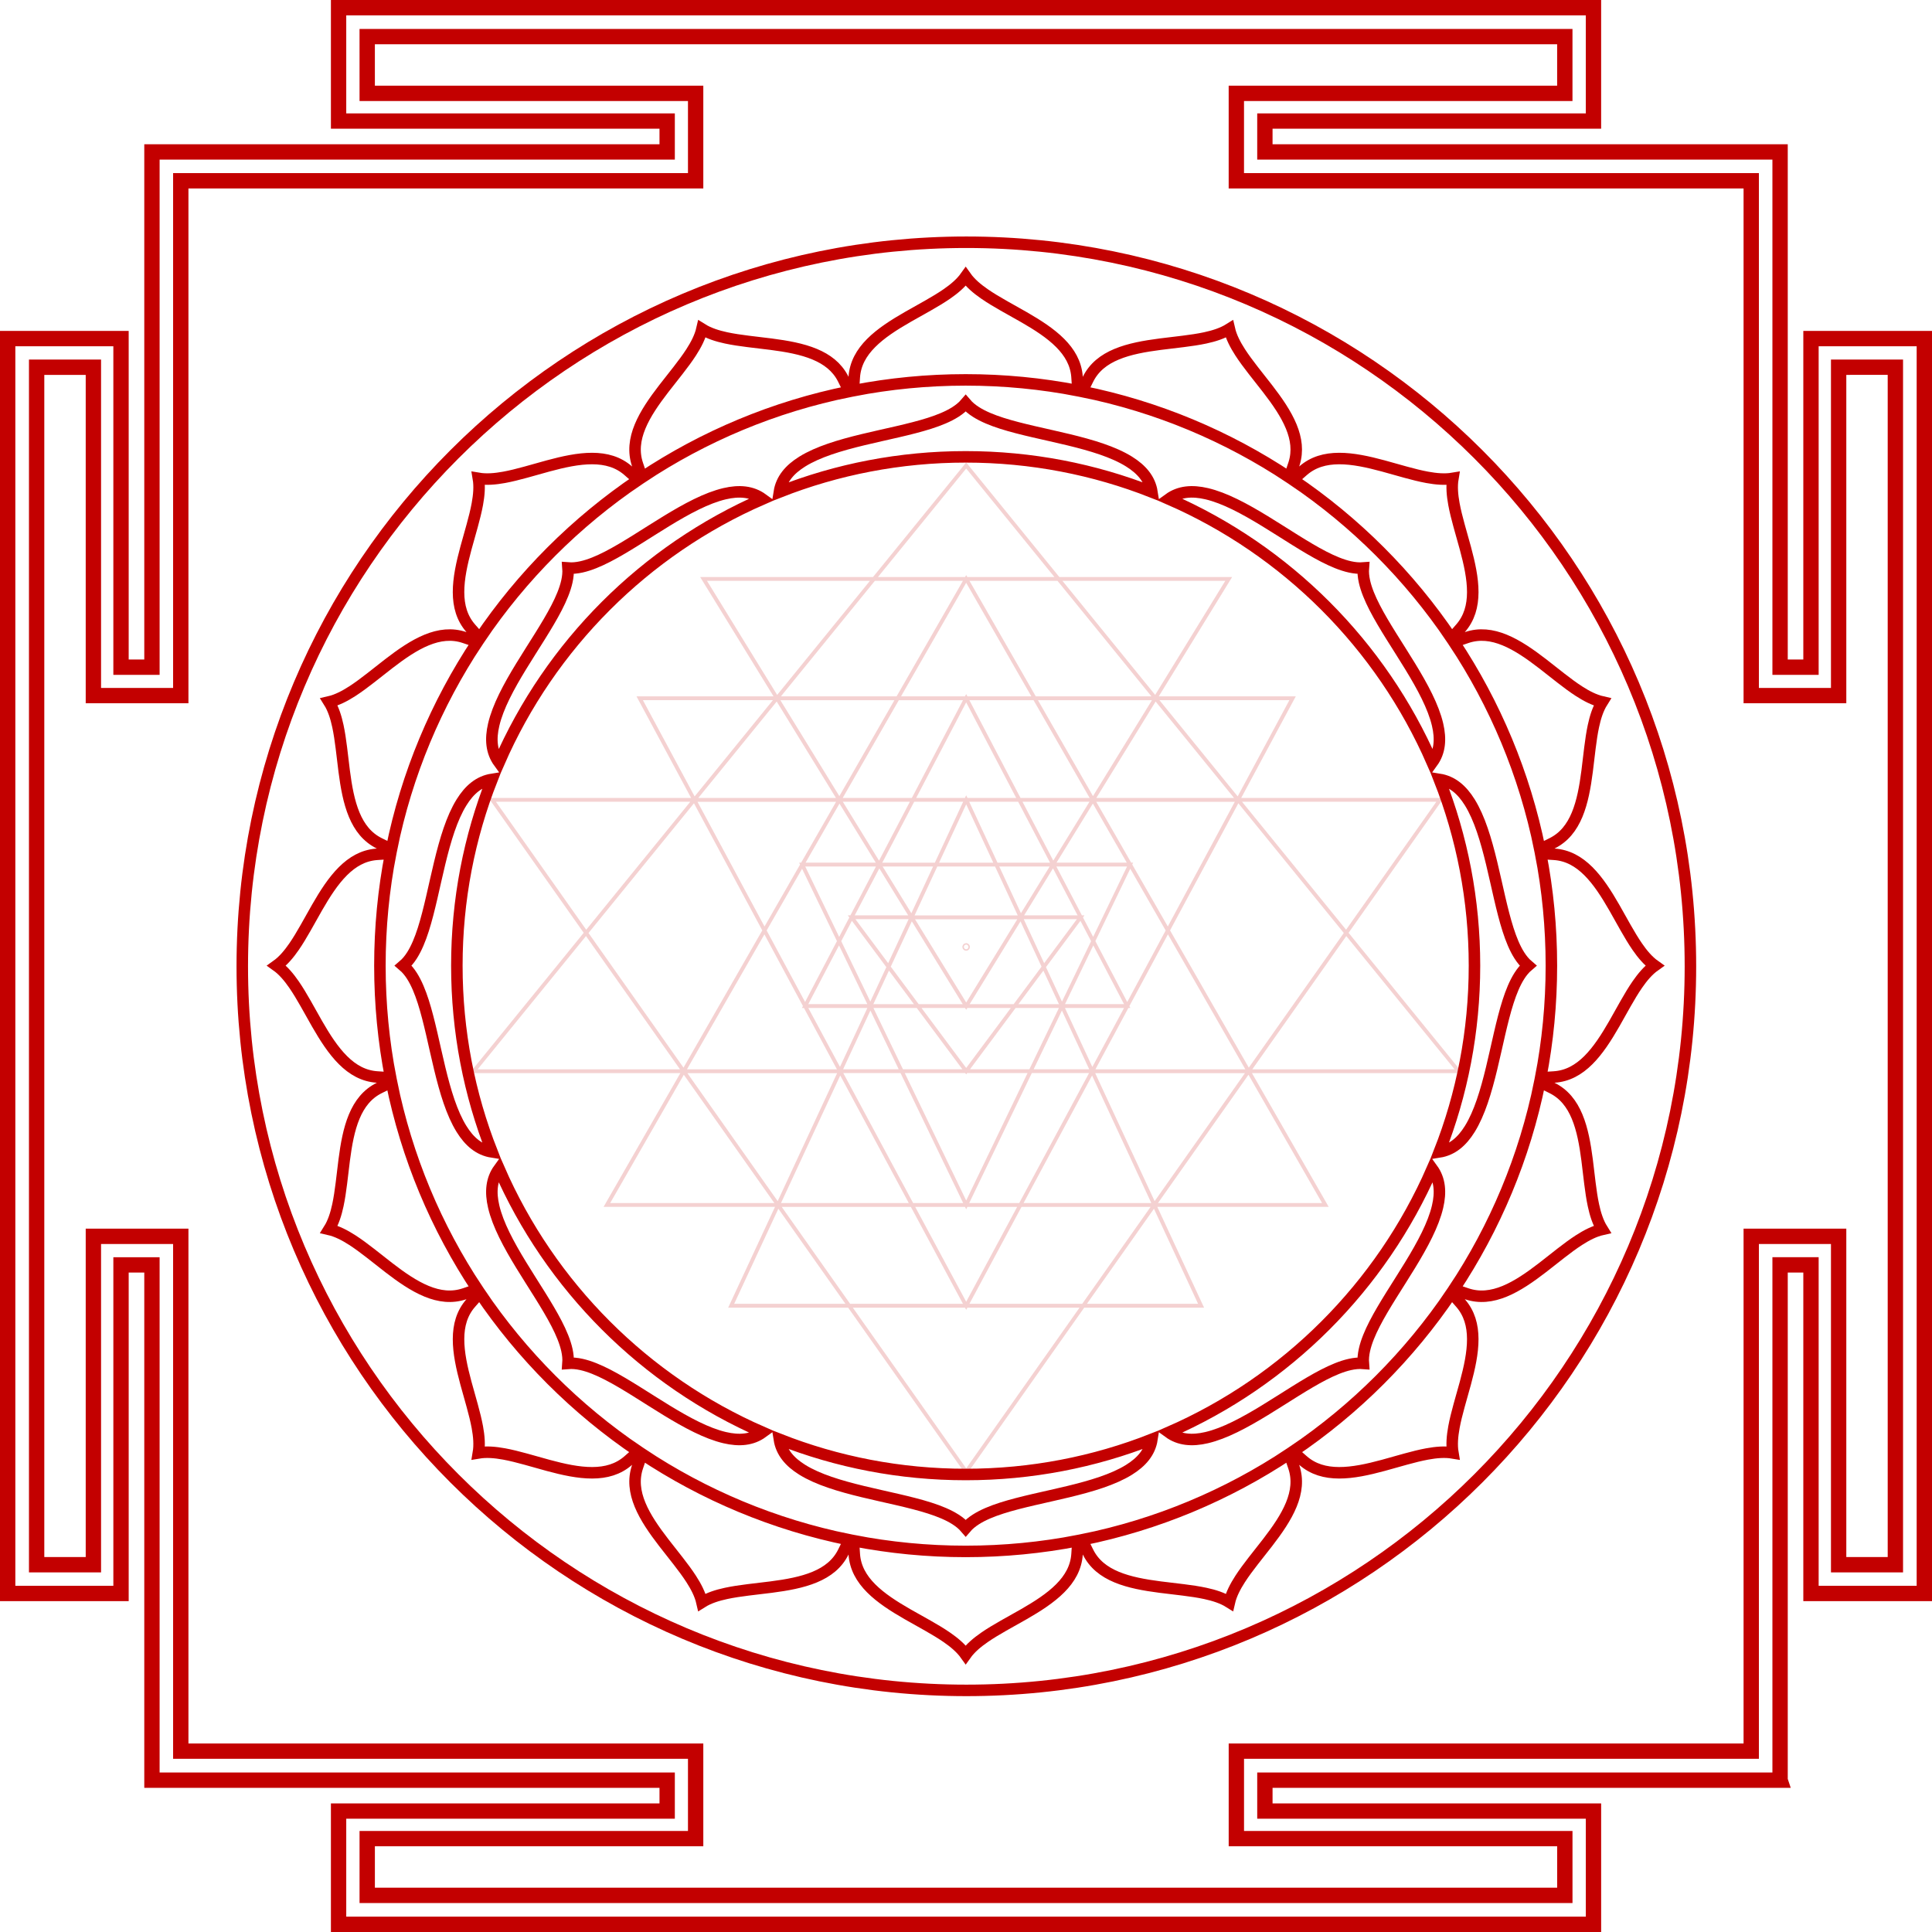 <svg width="1008" height="1008" viewBox="0 0 1008 1008" fill="none" xmlns="http://www.w3.org/2000/svg">
<path d="M504.874 242.231L552.7 301.059H642.85L641.913 302.582L604.59 363.3H676.066L675.275 364.772L647.586 416.307H753.249L752.138 417.883L703.611 486.684L761.8 558.258L763.126 559.889H653.195L692.373 628.168L693.232 629.666H603.812L627.561 680.838L628.22 682.259H565.672L504.915 768.401L504.098 769.561L503.281 768.401L442.51 682.259H379.916L380.576 680.837L404.346 629.666H314.912L315.771 628.168L354.96 559.889H245.019L246.345 558.258L304.54 486.689L255.999 417.883L254.887 416.307H360.569L332.873 364.772L332.081 363.3H403.568L366.235 302.582L365.298 301.059H455.487L503.322 242.231L504.098 241.277L504.874 242.231ZM504.097 766.09L563.225 682.259H504.713L504.101 683.399L503.488 682.259H444.957L504.097 766.09ZM383.05 680.259H441.099L406.096 630.643L383.05 680.259ZM443.546 680.259H502.413L475.233 629.683H407.865L443.546 680.259ZM505.788 680.259H564.635L600.306 629.683H532.96L505.788 680.259ZM567.082 680.259H625.087L602.066 630.656L567.082 680.259ZM504.1 679.174L530.689 629.683H504.708L504.099 630.948L503.488 629.683H477.503L504.1 679.174ZM407.482 627.683H474.158L438.392 561.129L407.482 627.683ZM476.429 627.683H502.524L469.848 559.866H439.983L476.429 627.683ZM505.671 627.683H531.765L568.198 559.866H538.335L505.671 627.683ZM534.034 627.683H600.682L569.78 561.147L534.034 627.683ZM318.365 627.666H403.996L356.778 560.735L318.365 627.666ZM604.177 627.666H689.778L651.378 560.741L604.177 627.666ZM602.422 626.683L649.521 559.905H571.408L602.422 626.683ZM405.745 626.676L436.756 559.905H358.64L405.745 626.676ZM504.098 626.34L536.115 559.866H504.603L504.098 560.545L503.593 559.866H472.067L504.098 626.34ZM358.416 557.905H436.659L419.461 525.903H418.41L418.928 524.912L398.823 487.501L358.416 557.905ZM589.239 524.927L589.75 525.903H588.715L571.522 557.905H649.744L609.347 487.5L589.239 524.927ZM249.222 557.889H354.77L305.737 488.386L249.222 557.889ZM653.391 557.889H758.922L702.414 488.382L653.391 557.889ZM439.888 557.866H468.884L454.121 527.229L439.888 557.866ZM471.104 557.866H502.104L478.312 525.907H455.703L471.104 557.866ZM506.09 557.866H537.078L552.47 525.907H529.868L506.09 557.866ZM539.298 557.866H568.272L554.046 527.244L539.298 557.866ZM504.097 557.194L527.375 525.907H504.685L504.104 526.854L503.521 525.907H480.805L504.097 557.194ZM307.048 486.774L356.611 557.031L397.708 485.426L362.069 419.109L307.048 486.774ZM610.462 485.425L651.548 557.03L701.104 486.77L646.093 419.105L610.462 485.425ZM569.918 556.664L586.445 525.903H555.629L569.918 556.664ZM438.251 556.643L452.531 525.903H421.731L438.251 556.643ZM455.666 523.903L455.664 523.907H476.822L463.793 506.406L455.666 523.903ZM464.751 504.345L479.315 523.907H502.292L475.734 480.703L464.751 504.345ZM505.912 523.907H528.863L543.414 504.349L532.437 480.7L505.912 523.907ZM531.356 523.907H552.494L544.372 506.412L531.356 523.907ZM421.713 523.903H452.52L437.75 493.252L421.713 523.903ZM555.656 523.903H586.446L570.417 493.254L555.656 523.903ZM504.102 523.032L530.759 479.609H477.409L504.102 523.032ZM571.499 491.007L588.119 522.786L608.175 485.457L589.689 453.24L571.499 491.007ZM399.996 485.458L420.048 522.771L436.668 491.007L418.478 453.256L399.996 485.458ZM545.729 504.588L554.077 522.571L569.262 491.045L563.707 480.424L545.729 504.588ZM438.905 491.044L454.087 522.553L462.436 504.583L444.457 480.433L438.905 491.044ZM544.771 502.523L561.848 479.573H534.118L544.771 502.523ZM463.394 502.521L474.055 479.573H446.31L463.394 502.521ZM504.095 492.095C505.162 492.095 506.02 493.013 506.021 494.058C506.02 495.103 505.162 496.02 504.095 496.021C502.996 496.021 502.132 495.108 502.132 494.058C502.132 493.007 502.996 492.095 504.095 492.095ZM504.095 492.835C503.416 492.835 502.872 493.405 502.872 494.058C502.872 494.71 503.416 495.279 504.095 495.279C504.731 495.279 505.279 494.716 505.279 494.058C505.279 493.399 504.731 492.835 504.095 492.835ZM437.823 488.799L443.131 478.652L442.328 477.573H443.696L457.03 452.089H420.135L437.823 488.799ZM564.474 477.573H565.828L565.032 478.643L570.344 488.798L588.025 452.089H551.146L564.474 477.573ZM305.851 485.077L360.146 418.307H258.746L305.851 485.077ZM702.301 485.072L749.392 418.307H648.021L702.301 485.072ZM398.881 483.383L417.425 451.071L416.951 450.089H417.99L436.222 418.323H363.917L398.881 483.383ZM590.187 450.089H591.209L590.741 451.057L609.289 483.382L644.243 418.323H571.961L590.187 450.089ZM477.171 477.609H531.002L519.156 452.092H489.026L477.171 477.609ZM445.953 477.573H473.827L458.771 453.074L445.953 477.573ZM534.33 477.573H562.217L549.396 453.058L534.33 477.573ZM475.496 476.469L486.821 452.092H460.516L475.496 476.469ZM532.669 476.454L547.642 452.092H521.36L532.669 476.454ZM460.332 450.092H487.751L502.515 418.312H476.96L460.332 450.092ZM489.955 450.092H518.228L504.097 419.65L489.955 450.092ZM520.432 450.092H547.844L531.225 418.312H505.68L520.432 450.092ZM420.296 450.089H456.938L437.982 419.272L420.296 450.089ZM551.221 450.089H587.881L570.188 419.254L551.221 450.089ZM458.633 449.025L474.703 418.312H439.739L458.633 449.025ZM549.536 449.01L568.42 418.312H533.481L549.536 449.01ZM364.335 416.323H436.163L405.236 366.024L364.335 416.323ZM572.001 416.323H643.831L602.932 366.017L572.001 416.323ZM439.682 416.312H475.75L502.431 365.316H468.951L439.682 416.312ZM478.006 416.312H503.443L504.098 414.903L504.751 416.312H530.179L504.098 366.441L478.006 416.312ZM532.436 416.312H568.5L539.24 365.316H505.767L532.436 416.312ZM362.415 415.516L403.249 365.3H335.427L362.415 415.516ZM645.744 415.506L672.722 365.3H604.927L645.744 415.506ZM437.921 415.362L466.645 365.316H407.148L437.921 415.362ZM570.252 415.347L601.016 365.316H541.546L570.252 415.347ZM407.438 363.316H467.793L502.377 303.059H456.438L407.438 363.316ZM470.099 363.316H503.477L504.099 362.128L504.721 363.316H538.093L504.1 304.073L470.099 363.316ZM540.398 363.316H600.737L551.748 303.059H505.824L540.398 363.316ZM405.468 362.57L453.86 303.059H368.875L405.468 362.57ZM602.697 362.557L639.272 303.059H554.326L602.697 362.557ZM458.064 301.059H503.524L504.101 300.056L504.677 301.059H550.122L504.098 244.447L458.064 301.059Z" fill="#C30000" fill-opacity="0.18"/>
<path d="M928.739 928.772V659.937H944.861V831.372H1004V176.649L944.861 176.652V348.1H928.739V79.275H659.94V63.154H831.377V4L176.65 4.002V63.155H348.086V79.277H79.276V348.101H63.139V176.654H4L4.002 831.378H63.141V659.942H79.278V928.778H348.088V944.899H176.651V1004H831.379V944.899H659.942V928.778H928.741L928.739 928.772Z" stroke="#C30000" stroke-width="8" stroke-miterlimit="10"/>
<path d="M816.424 19.102V48.71H645.049V94.318H913.687V362.922H959.289V191.592L988.891 191.589V816.377H959.289V645.044H913.687V913.64H645.057V959.279H816.432V988.88H191.59V959.279H362.942V913.64H94.316V645.048H48.722V816.381H19.113V191.593H48.722V362.922H94.316V94.318H362.942V48.71H191.589L191.584 19.102H816.424Z" stroke="#C30000" stroke-width="8" stroke-miterlimit="10"/>
<path d="M881.96 504.184C881.96 295.54 712.833 126.388 504.2 126.388C295.549 126.399 126.404 295.54 126.404 504.184C126.408 712.817 295.549 881.943 504.2 881.943C712.833 881.943 881.96 712.817 881.96 504.184Z" stroke="#C30000" stroke-width="6" stroke-miterlimit="10"/>
<path d="M406.603 750.926C436.717 762.786 469.522 769.301 503.848 769.301C538.145 769.301 570.925 762.792 601.02 750.944C599.956 757.693 595.663 762.749 589.025 766.868C580.849 771.943 569.508 775.32 557.402 778.246C545.514 781.119 532.775 783.575 522.662 786.814C517.569 788.446 512.918 790.341 509.198 792.714C507.153 794.019 505.318 795.513 503.844 797.247C502.367 795.513 500.531 794.018 498.483 792.713C494.76 790.34 490.106 788.446 485.01 786.814C474.892 783.575 462.149 781.119 450.256 778.246C438.145 775.32 426.798 771.942 418.616 766.867C411.968 762.744 407.668 757.683 406.603 750.926ZM260.365 609.817C287.132 671.212 336.442 720.521 397.837 747.29C392.306 751.316 385.688 751.855 378.071 750.069C368.699 747.872 358.29 742.238 347.66 735.745C337.221 729.369 326.477 722.098 317.035 717.238C312.28 714.791 307.651 712.842 303.342 711.89C300.973 711.366 298.619 711.127 296.351 711.312C296.532 709.044 296.293 706.692 295.769 704.324C294.814 700.016 292.863 695.386 290.414 690.63C285.552 681.187 278.279 670.44 271.903 659.997C265.412 649.364 259.78 638.95 257.588 629.573C255.809 621.964 256.347 615.348 260.365 609.817ZM747.277 609.834C751.285 615.361 751.821 621.971 750.044 629.573C747.852 638.95 742.222 649.364 735.731 659.997C729.358 670.44 722.087 681.187 717.229 690.631C714.781 695.387 712.833 700.017 711.881 704.326C711.358 706.693 711.118 709.045 711.302 711.312C709.035 711.128 706.683 711.367 704.316 711.89C700.008 712.842 695.379 714.791 690.622 717.238C681.178 722.097 670.431 729.369 659.988 735.745C649.355 742.238 638.94 747.872 629.562 750.069C621.95 751.853 615.333 751.318 609.803 747.303C671.195 720.54 720.506 671.231 747.277 609.834ZM256.723 406.615C244.869 436.718 238.358 469.509 238.358 503.819C238.358 538.131 244.869 570.923 256.721 601.026C249.97 599.96 244.914 595.665 240.793 589.028C235.715 580.849 232.335 569.503 229.408 557.393C226.534 545.5 224.078 532.756 220.838 522.641C219.206 517.546 217.311 512.893 214.938 509.172C213.634 507.127 212.139 505.294 210.406 503.819C212.139 502.346 213.634 500.513 214.938 498.469C217.311 494.749 219.206 490.097 220.838 485.004C224.078 474.891 226.534 462.151 229.408 450.261C232.335 438.153 235.715 426.807 240.794 418.626C244.915 411.987 249.972 407.688 256.723 406.615ZM750.93 406.619C757.673 407.697 762.726 411.994 766.844 418.626C771.924 426.807 775.304 438.153 778.232 450.261C781.108 462.151 783.564 474.891 786.805 485.004C788.437 490.097 790.331 494.749 792.704 498.469C794.008 500.513 795.503 502.346 797.235 503.819C795.502 505.293 794.008 507.127 792.704 509.172C790.331 512.893 788.437 517.546 786.805 522.641C783.564 532.756 781.108 545.5 778.232 557.393C775.304 569.503 771.923 580.849 766.844 589.028C762.726 595.659 757.674 599.951 750.933 601.023C762.783 570.92 769.292 538.13 769.292 503.819C769.292 469.511 762.781 436.721 750.93 406.619ZM378.071 257.586C385.683 255.804 392.298 256.345 397.827 260.371C336.439 287.139 287.135 336.442 260.368 397.825C256.347 392.295 255.809 385.681 257.588 378.073C259.78 368.7 265.411 358.289 271.903 347.659C278.279 337.22 285.552 326.476 290.414 317.034C292.863 312.279 294.814 307.65 295.769 303.342C296.293 300.973 296.533 298.618 296.351 296.35C298.62 296.533 300.974 296.294 303.344 295.77C307.652 294.816 312.281 292.866 317.036 290.417C326.478 285.555 337.222 278.282 347.66 271.905C358.29 265.412 368.7 259.779 378.071 257.586ZM609.812 260.357C615.342 256.343 621.956 255.806 629.563 257.586C638.94 259.78 649.354 265.413 659.987 271.905C670.43 278.282 681.178 285.555 690.621 290.417C695.378 292.866 700.007 294.816 704.315 295.77C706.683 296.294 709.036 296.533 711.303 296.351C711.119 298.618 711.358 300.972 711.881 303.34C712.833 307.649 714.781 312.278 717.229 317.033C722.087 326.475 729.358 337.22 735.731 347.659C742.222 358.289 747.852 368.7 750.044 378.073C751.821 385.674 751.285 392.282 747.274 397.809C720.504 336.423 671.198 287.12 609.812 260.357ZM503.844 210.401C505.318 212.136 507.152 213.632 509.198 214.937C512.918 217.309 517.569 219.203 522.662 220.835C532.774 224.074 545.513 226.53 557.401 229.404C569.507 232.331 580.85 235.71 589.025 240.788C595.658 244.907 599.95 249.962 601.018 256.711C570.923 244.864 538.144 238.356 503.848 238.356C469.523 238.356 436.718 244.87 406.604 256.729C407.674 249.972 411.974 244.912 418.617 240.789C426.799 235.711 438.146 232.331 450.256 229.404C462.149 226.53 474.892 224.074 485.01 220.835C490.106 219.203 494.76 217.31 498.483 214.938C500.532 213.632 502.367 212.136 503.844 210.401Z" stroke="#C30000" stroke-width="6"/>
<path d="M445.242 803.819C464.208 807.503 483.8 809.435 503.843 809.435C523.872 809.435 543.451 807.505 562.405 803.824L561.942 810.844C561.479 817.865 558.194 823.603 553.147 828.675C548.051 833.797 541.293 838.103 534.158 842.204C527.168 846.223 519.652 850.127 513.697 854.236C509.838 856.9 506.297 859.865 503.839 863.33C501.376 859.865 497.83 856.9 493.967 854.235C488.007 850.126 480.487 846.223 473.494 842.204C466.357 838.103 459.599 833.797 454.502 828.675C449.455 823.603 446.17 817.865 445.706 810.844L445.242 803.819ZM334.902 758.532C367.192 779.991 403.796 795.474 443.136 803.403L440.022 809.715C436.91 816.023 431.681 820.066 425.078 822.819C418.409 825.601 410.517 826.991 402.354 828.05C394.355 829.087 385.914 829.818 378.835 831.338C374.245 832.323 369.834 833.71 366.233 835.975C365.286 831.829 363.148 827.731 360.6 823.789C356.668 817.709 351.217 811.224 346.296 804.834C341.274 798.312 336.679 791.748 333.932 785.063C331.212 778.446 330.375 771.887 332.635 765.222L334.902 758.532ZM674.992 765.225C677.261 771.89 676.428 778.448 673.712 785.064C670.968 791.748 666.375 798.312 661.353 804.834C656.432 811.223 650.98 817.71 647.048 823.789C644.499 827.731 642.36 831.828 641.413 835.975C637.812 833.71 633.402 832.323 628.812 831.338C621.732 829.818 613.291 829.087 605.293 828.05C597.13 826.991 589.239 825.601 582.57 822.819C575.968 820.066 570.739 816.023 567.626 809.715L564.514 803.407C603.841 795.482 640.436 780.003 672.72 758.55L674.992 765.225ZM250.295 674.509C272.318 707.153 300.479 735.315 333.124 757.341L327.814 762.003C322.524 766.648 316.146 768.388 308.993 768.41C301.769 768.432 293.946 766.7 286 764.555C278.214 762.453 270.136 759.897 263.015 758.589C258.395 757.741 253.788 757.331 249.593 758.042C250.306 753.847 249.899 749.24 249.052 744.62C247.746 737.499 245.191 729.422 243.091 721.637C240.947 713.691 239.215 705.868 239.236 698.644C239.257 691.491 240.994 685.113 245.635 679.822L250.295 674.509ZM761.992 679.823C766.637 685.114 768.377 691.492 768.398 698.645C768.42 705.869 766.688 713.69 764.543 721.636C762.441 729.421 759.885 737.5 758.577 744.62C757.729 749.24 757.319 753.847 758.03 758.042C753.836 757.331 749.231 757.74 744.613 758.589C737.496 759.897 729.421 762.453 721.639 764.555C713.695 766.7 705.875 768.432 698.648 768.41C691.494 768.388 685.111 766.649 679.81 762.002L674.506 757.354C707.15 735.329 735.312 707.165 757.336 674.52L761.992 679.823ZM204.238 564.498C212.165 603.836 227.647 640.441 249.106 672.733L242.417 675.003C235.751 677.263 229.192 676.424 222.574 673.703C215.89 670.955 209.325 666.358 202.804 661.336C196.414 656.415 189.929 650.966 183.849 647.038C179.907 644.492 175.808 642.356 171.66 641.415C173.922 637.809 175.307 633.395 176.292 628.801C177.81 621.717 178.541 613.273 179.58 605.272C180.64 597.107 182.034 589.216 184.82 582.547C187.579 575.944 191.627 570.714 197.944 567.601L204.238 564.498ZM809.704 567.601C816.022 570.714 820.071 575.945 822.829 582.547C825.615 589.216 827.008 597.107 828.066 605.272C829.103 613.272 829.832 621.716 831.347 628.799C832.329 633.393 833.712 637.808 835.971 641.414C831.822 642.355 827.722 644.491 823.778 647.038C817.698 650.966 811.212 656.415 804.822 661.336C798.3 666.358 791.735 670.955 785.051 673.703C778.433 676.424 771.875 677.263 765.21 675.003L758.528 672.736C779.988 640.441 795.47 603.833 803.396 564.492L809.704 567.601ZM810.836 445.718C817.866 446.173 823.608 449.453 828.681 454.493C833.805 459.585 838.11 466.339 842.211 473.474C846.229 480.464 850.133 487.983 854.245 493.942C856.913 497.808 859.883 501.354 863.354 503.816C859.882 506.279 856.913 509.826 854.245 513.692C850.133 519.652 846.229 527.171 842.211 534.161C838.11 541.296 833.805 548.05 828.681 553.142C823.608 558.182 817.866 561.461 810.836 561.916L803.816 562.37C807.495 543.418 809.423 523.843 809.423 503.817C809.423 483.791 807.495 464.214 803.817 445.263L810.836 445.718ZM203.815 445.264C200.138 464.215 198.211 483.791 198.211 503.817C198.211 523.842 200.138 543.418 203.816 562.369L196.812 561.916C189.783 561.461 184.04 558.182 178.966 553.142C173.84 548.05 169.534 541.295 165.431 534.16C161.411 527.17 157.505 519.651 153.394 513.692C150.726 509.826 147.757 506.28 144.286 503.817C147.757 501.355 150.726 497.808 153.394 493.942C157.505 487.983 161.411 480.464 165.431 473.474C169.533 466.339 173.84 459.585 178.966 454.493C183.882 449.61 189.424 446.38 196.157 445.769L196.812 445.718L203.815 445.264ZM765.211 332.643C771.876 330.378 778.435 331.214 785.052 333.932C791.736 336.677 798.301 341.271 804.822 346.293C811.212 351.214 817.697 356.665 823.777 360.596C827.721 363.145 831.822 365.284 835.971 366.229C833.711 369.832 832.33 374.245 831.348 378.837C829.833 385.917 829.103 394.361 828.066 402.36C827.008 410.525 825.615 418.418 822.829 425.087C820.071 431.69 816.022 436.92 809.704 440.033L803.397 443.141C795.473 403.802 779.997 367.198 758.543 334.907L765.211 332.643ZM222.573 333.932C229.19 331.214 235.749 330.378 242.415 332.643L249.093 334.91C227.639 367.199 212.161 403.8 204.236 443.135L197.944 440.033C191.627 436.92 187.579 431.69 184.82 425.087C182.034 418.417 180.64 410.524 179.58 402.359C178.541 394.359 177.81 385.916 176.292 378.835C175.307 374.243 173.922 369.831 171.659 366.228C175.807 365.282 179.907 363.145 183.85 360.596C189.929 356.665 196.414 351.214 202.804 346.293C209.325 341.271 215.89 336.677 222.573 333.932ZM308.993 239.235C316.146 239.258 322.524 240.998 327.814 245.643L333.114 250.295C300.469 272.32 272.307 300.483 250.285 333.129L245.636 327.824C240.994 322.529 239.257 316.147 239.236 308.991C239.215 301.764 240.947 293.94 243.091 285.992C245.191 278.205 247.746 270.127 249.052 263.005C249.898 258.386 250.306 253.78 249.594 249.586C253.788 250.3 258.395 249.893 263.014 249.047C270.135 247.742 278.213 245.188 285.999 243.088C293.946 240.944 301.768 239.213 308.993 239.235ZM698.653 239.235C705.883 239.213 713.707 240.945 721.653 243.089C729.438 245.189 737.514 247.744 744.63 249.049C749.242 249.895 753.841 250.302 758.029 249.59C757.319 253.784 757.729 258.39 758.577 263.008C759.885 270.129 762.441 278.207 764.543 285.993C766.688 293.94 768.42 301.763 768.398 308.99C768.377 316.145 766.637 322.527 761.991 327.823L757.346 333.118C735.323 300.471 707.161 272.307 674.517 250.282L679.81 245.644C685.11 240.997 691.496 239.258 698.653 239.235ZM366.234 171.651C369.835 173.916 374.245 175.304 378.835 176.29C385.914 177.811 394.355 178.542 402.354 179.581C410.517 180.641 418.408 182.034 425.077 184.818C431.473 187.489 436.58 191.369 439.724 197.349L440.022 197.935L443.129 204.235C403.79 212.164 367.187 227.645 334.897 249.102L332.635 242.425C330.374 235.754 331.212 229.191 333.932 222.571C336.679 215.885 341.274 209.319 346.296 202.797C351.217 196.406 356.668 189.92 360.6 183.84C363.149 179.897 365.287 175.798 366.234 171.651ZM641.413 171.652C642.36 175.799 644.499 179.898 647.048 183.84C650.98 189.92 656.432 196.407 661.353 202.797C666.375 209.319 670.968 215.885 673.712 222.57C676.343 228.983 677.207 235.341 675.195 241.797L674.992 242.422L672.726 249.084C640.442 227.632 603.848 212.155 564.521 204.23L567.627 197.935C570.74 191.621 575.969 187.575 582.571 184.818C589.24 182.034 597.131 180.641 605.294 179.581C613.292 178.542 621.733 177.81 628.812 176.29C633.401 175.304 637.812 173.917 641.413 171.652ZM503.839 144.283C506.296 147.752 509.836 150.72 513.695 153.387C519.65 157.501 527.167 161.408 534.158 165.429C541.293 169.533 548.051 173.84 553.147 178.965C558.036 183.881 561.272 189.422 561.891 196.15L561.942 196.805L562.404 203.812C543.45 200.132 523.871 198.203 503.843 198.203C483.8 198.203 464.209 200.134 445.243 203.816L445.706 196.805C446.17 189.78 449.455 184.039 454.502 178.965C459.599 173.84 466.358 169.533 473.495 165.429C480.488 161.408 488.008 157.501 493.968 153.388C497.832 150.721 501.376 147.752 503.839 144.283Z" stroke="#C30000" stroke-width="6"/>
</svg>
